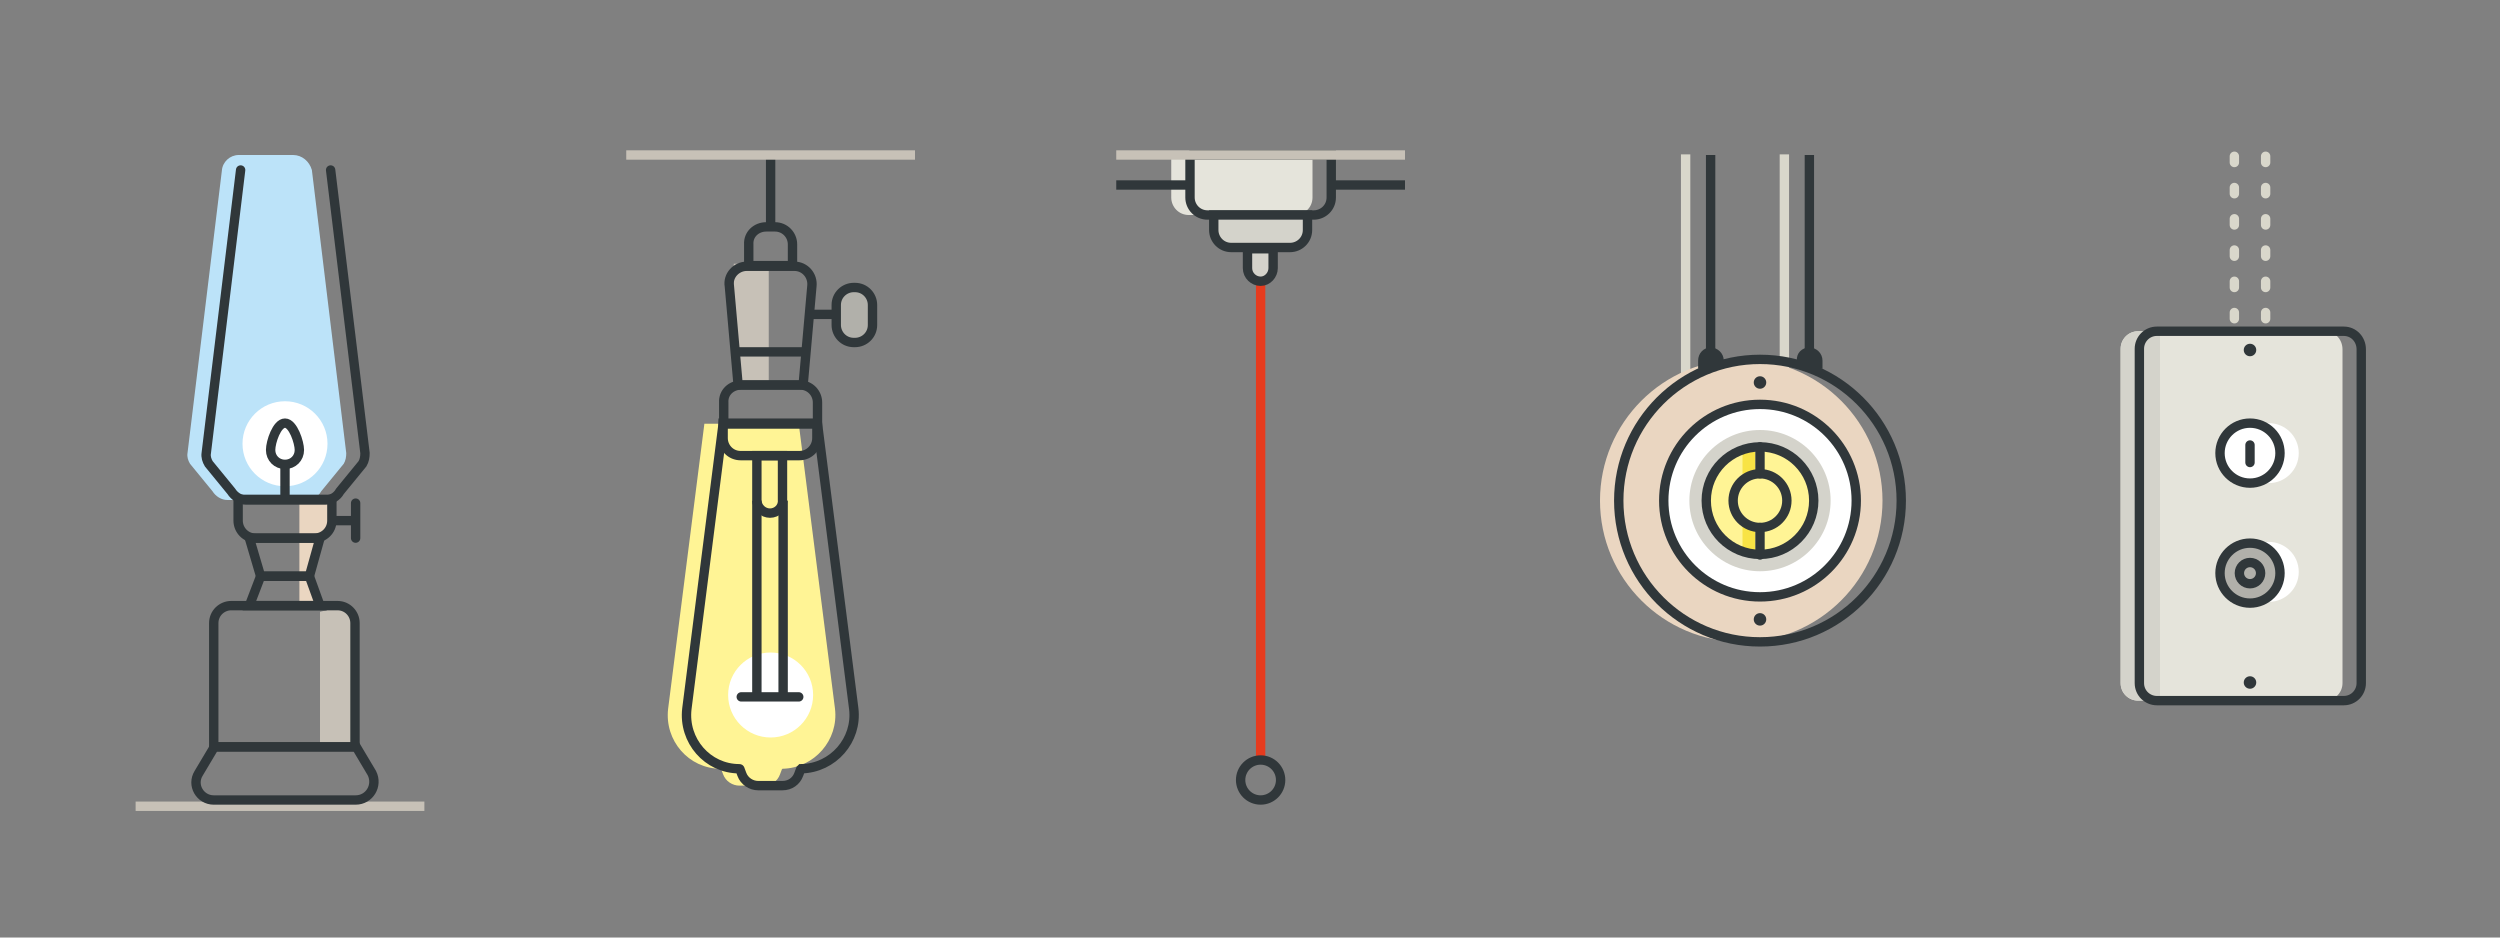 <?xml version="1.0" encoding="utf-8"?>
<!-- Generator: Adobe Illustrator 18.0.0, SVG Export Plug-In . SVG Version: 6.00 Build 0)  -->
<!DOCTYPE svg PUBLIC "-//W3C//DTD SVG 1.1//EN" "http://www.w3.org/Graphics/SVG/1.1/DTD/svg11.dtd">
<svg version="1.1" id="Ebene_1" xmlns:x="http://ns.adobe.com/Extensibility/1.0/" xmlns:i="http://ns.adobe.com/AdobeIllustrator/10.0/" xmlns:graph="http://ns.adobe.com/Graphs/1.0/"
	 xmlns="http://www.w3.org/2000/svg" xmlns:xlink="http://www.w3.org/1999/xlink" x="0px" y="0px" width="400px" height="150px"
	 viewBox="0 0 400 150" enable-background="new 0 0 400 150" xml:space="preserve">
<rect x="0" y="0" width="400" height="150" fill="#808080" stroke="none"/>
<g>
	<path fill="#FFF495" d="M133.6,113.4l-5.8-45.6h-15.1l-5.8,45.6c-0.6,5.1,3.3,9.6,8.4,9.6h0c0,0,0.1,0,0.1,0.1l0.3,0.8
		c0.4,1.1,1.5,1.8,2.6,1.8h3.9c1.2,0,2.2-0.7,2.6-1.8l0.3-0.8c0,0,0.1-0.1,0.1-0.1C130.3,122.9,134.2,118.4,133.6,113.4z"/>
	<circle fill="#FFFFFF" cx="123.3" cy="111.2" r="6.8"/>
	<polygon fill="#C7C1B7" points="123,61 123,42.2 117.4,42.2 117.4,60.2 119.3,61.9 	"/>
	<line fill="none" stroke="#30373A" stroke-width="1.5" stroke-miterlimit="10" x1="123.3" y1="24.8" x2="123.3" y2="36.3"/>
	<line fill="none" stroke="#30373A" stroke-width="1.5" stroke-miterlimit="10" x1="129.9" y1="50.3" x2="133.7" y2="50.3"/>
	<line fill="none" stroke="#C7C1B7" stroke-width="1.5" stroke-miterlimit="10" x1="146.4" y1="24.8" x2="100.2" y2="24.8"/>
	<path fill="none" stroke="#30373A" stroke-width="1.5" stroke-miterlimit="10" d="M118.1,61.6h10.4l1.4-15.8
		c0.2-1.7-1.1-3.2-2.8-3.2h-7.6c-1.7,0-3.1,1.5-2.8,3.2L118.1,61.6z"/>
	<path fill="none" stroke="#30373A" stroke-width="1.5" stroke-miterlimit="10" d="M118.6,61.6h9.4c1.6,0,2.8,1.3,2.8,2.8v3.4h-15
		v-3.4C115.7,62.8,117,61.6,118.6,61.6z"/>
	<path fill="none" stroke="#30373A" stroke-width="1.5" stroke-miterlimit="10" d="M127.9,72.9h-9.4c-1.6,0-2.8-1.3-2.8-2.8v-2.4h15
		v2.4C130.7,71.6,129.5,72.9,127.9,72.9z"/>
	<path fill="none" stroke="#30373A" stroke-width="1.5" stroke-miterlimit="10" d="M122.6,36.3h1.4c1.6,0,2.8,1.3,2.8,2.8v3.4h-7
		v-3.4C119.7,37.5,121,36.3,122.6,36.3z"/>
	<line fill="none" stroke="#30373A" stroke-width="1.5" stroke-miterlimit="10" x1="117.6" y1="56.3" x2="128.9" y2="56.3"/>
	<path fill="none" stroke="#30373A" stroke-width="1.5" stroke-miterlimit="10" d="M136.6,113.4l-5.8-45.6h-15.1l-5.8,45.6
		c-0.6,5.1,3.3,9.6,8.4,9.6h0c0,0,0.1,0,0.1,0.1l0.3,0.8c0.4,1.1,1.5,1.8,2.6,1.8h3.9c1.2,0,2.2-0.7,2.6-1.8l0.3-0.8
		c0,0,0.1-0.1,0.1-0.1C133.3,122.9,137.2,118.4,136.6,113.4z"/>
	<path fill="none" stroke="#30373A" stroke-width="1.5" stroke-miterlimit="10" d="M123.2,82.1L123.2,82.1c-1.1,0-2.1-0.9-2.1-2.1
		v-7.1h4.1v7.1C125.3,81.2,124.3,82.1,123.2,82.1z"/>
	<line fill="none" stroke="#30373A" stroke-width="1.5" stroke-miterlimit="10" x1="121.1" y1="80.1" x2="121.1" y2="111.5"/>
	<line fill="none" stroke="#30373A" stroke-width="1.5" stroke-miterlimit="10" x1="125.3" y1="80.1" x2="125.3" y2="111.5"/>
	
		<line fill="none" stroke="#30373A" stroke-width="1.5" stroke-linecap="round" stroke-miterlimit="10" x1="118.6" y1="111.5" x2="127.8" y2="111.5"/>
	<path fill="#B1B0AA" stroke="#30373A" stroke-width="1.5" stroke-miterlimit="10" d="M136.8,54.8h-0.2c-1.6,0-2.8-1.3-2.8-2.8v-3.2
		c0-1.6,1.3-2.8,2.8-2.8h0.2c1.6,0,2.8,1.3,2.8,2.8V52C139.6,53.6,138.3,54.8,136.8,54.8z"/>
</g>
<g>
	<path fill="#BCE3F9" d="M46.9,24.8h-8.7c-1.4,0-2.6,1.1-2.7,2.5L30,72.5c-0.1,0.6,0.1,1.2,0.4,1.7l3.6,4.4c0.5,0.8,1.4,1.4,2.4,1.4
		h12.6c1,0,1.9-0.5,2.4-1.4l3.6-4.4c0.3-0.5,0.4-1.1,0.4-1.7l-5.5-45.3C49.5,25.8,48.3,24.8,46.9,24.8z"/>
	<circle fill="#FFFFFF" cx="45.6" cy="71" r="6.8"/>
	<polygon fill="#EAD6C1" points="47.9,80.5 47.9,86.1 47.9,96.5 51.2,96.5 49.5,92.2 51.1,86.7 52.8,84.5 53.1,79.9 	"/>
	<line fill="none" stroke="#C7C1B7" stroke-width="1.5" stroke-miterlimit="10" x1="21.7" y1="129" x2="67.9" y2="129"/>
	<polygon fill="#C7C1B7" points="51.2,97.9 51.2,119.5 56.9,119.5 56.9,98.8 55,96.9 	"/>
	<path fill="none" stroke="#30373A" stroke-width="1.5" stroke-miterlimit="10" d="M56.9,119.5H34.2V99.7c0-1.6,1.3-2.8,2.8-2.8h17
		c1.6,0,2.8,1.3,2.8,2.8V119.5z"/>
	<path fill="none" stroke="#30373A" stroke-width="1.5" stroke-miterlimit="10" d="M56.9,128H34.2c-2.2,0-3.6-2.4-2.4-4.3l2.5-4.2
		h22.7l2.5,4.2C60.5,125.7,59.1,128,56.9,128z"/>
	<polygon fill="none" stroke="#30373A" stroke-width="1.5" stroke-miterlimit="10" points="49.5,92.2 41.7,92.2 39.9,96.9 
		51.2,96.9 	"/>
	<polygon fill="none" stroke="#30373A" stroke-width="1.5" stroke-miterlimit="10" points="41.7,92.2 49.5,92.2 51.2,86.1 
		39.9,86.1 	"/>
	<path fill="none" stroke="#30373A" stroke-width="1.5" stroke-miterlimit="10" d="M50.3,86.1h-9.4c-1.6,0-2.8-1.3-2.8-2.8v-3.4h15
		v3.4C53.1,84.9,51.8,86.1,50.3,86.1z"/>
	<line fill="none" stroke="#30373A" stroke-width="1.5" stroke-miterlimit="10" x1="53.1" y1="83.3" x2="56.9" y2="83.3"/>
	
		<line fill="none" stroke="#30373A" stroke-width="1.5" stroke-linecap="round" stroke-miterlimit="10" x1="56.9" y1="80.5" x2="56.9" y2="86.1"/>
	<path fill="none" stroke="#30373A" stroke-width="1.5" stroke-linecap="round" stroke-miterlimit="10" d="M38.5,27.2L33,72.5
		c-0.1,0.6,0.1,1.2,0.4,1.7l3.6,4.4c0.5,0.8,1.4,1.4,2.4,1.4h12.6c1,0,1.9-0.5,2.4-1.4l3.6-4.4c0.3-0.5,0.4-1.1,0.4-1.7l-5.5-45.3"
		/>
	
		<line fill="none" stroke="#30373A" stroke-width="1.5" stroke-linecap="round" stroke-miterlimit="10" x1="45.6" y1="79.1" x2="45.6" y2="74.4"/>
	<path fill="none" stroke="#30373A" stroke-width="1.5" stroke-linecap="round" stroke-miterlimit="10" d="M47.9,72
		c0,1.3-1,2.3-2.3,2.3s-2.3-1-2.3-2.3s1-4.3,2.3-4.3S47.9,70.8,47.9,72z"/>
</g>
<g>
	<path fill="#E5E4DB" d="M187.3,24.8H210v6.8c0,1.6-1.3,2.8-2.8,2.8h-17c-1.6,0-2.8-1.3-2.8-2.8V24.8z"/>
	<line fill="none" stroke="#E63B1E" stroke-width="1.5" stroke-miterlimit="10" x1="201.7" y1="44" x2="201.7" y2="121.5"/>
	<path fill="none" stroke="#30373A" stroke-width="1.5" stroke-miterlimit="10" d="M190.3,24.8H213v6.8c0,1.6-1.3,2.8-2.8,2.8h-17
		c-1.6,0-2.8-1.3-2.8-2.8V24.8z"/>
	<line fill="none" stroke="#C7C1B7" stroke-width="1.5" stroke-miterlimit="10" x1="224.8" y1="24.8" x2="178.6" y2="24.8"/>
	<path fill="#D4D3CB" stroke="#30373A" stroke-width="1.5" stroke-miterlimit="10" d="M206.4,39.6H197c-1.6,0-2.8-1.3-2.8-2.8v-2.4
		h15v2.4C209.2,38.4,207.9,39.6,206.4,39.6z"/>
	<path fill="#D4D3CB" stroke="#30373A" stroke-width="1.5" stroke-miterlimit="10" d="M201.7,45L201.7,45c-1.1,0-2.1-0.9-2.1-2.1
		v-3.1h4.1v3.1C203.7,44,202.8,45,201.7,45z"/>
	<circle fill="none" stroke="#30373A" stroke-width="1.5" stroke-miterlimit="10" cx="201.7" cy="124.8" r="3.2"/>
	<line fill="none" stroke="#30373A" stroke-width="1.5" stroke-miterlimit="10" x1="213" y1="29.6" x2="224.8" y2="29.6"/>
	<line fill="none" stroke="#30373A" stroke-width="1.5" stroke-miterlimit="10" x1="178.6" y1="29.6" x2="190.3" y2="29.6"/>
</g>
<g>
	<g>
		<line fill="none" stroke="#D9D7CB" stroke-width="1.5" stroke-miterlimit="10" x1="285.5" y1="24.7" x2="285.5" y2="60.1"/>
		<line fill="none" stroke="#D9D7CB" stroke-width="1.5" stroke-miterlimit="10" x1="269.7" y1="24.7" x2="269.7" y2="60.1"/>
	</g>
	<circle fill="#EAD6C1" cx="278.6" cy="80.1" r="22.6"/>
	<line fill="none" stroke="#30373A" stroke-width="1.5" stroke-miterlimit="10" x1="289.5" y1="24.8" x2="289.5" y2="59.1"/>
	<line fill="none" stroke="#30373A" stroke-width="1.5" stroke-miterlimit="10" x1="273.7" y1="24.8" x2="273.7" y2="59.1"/>
	<path fill="#30373A" d="M273.7,55.6L273.7,55.6c1.1,0,2.1,0.9,2.1,2.1v1.3h-4.1v-1.3C271.7,56.5,272.6,55.6,273.7,55.6z"/>
	<path fill="#30373A" d="M289.5,55.6L289.5,55.6c1.1,0,2.1,0.9,2.1,2.1v1.3h-4.1v-1.3C287.4,56.5,288.3,55.6,289.5,55.6z"/>
	<circle fill="#FFFFFF" stroke="#30373A" stroke-width="1.5" stroke-miterlimit="10" cx="281.6" cy="80.1" r="15.4"/>
	<circle fill="#D4D3CB" cx="281.6" cy="80.1" r="11.3"/>
	<circle fill="#FFF495" cx="281.6" cy="80.1" r="8.6"/>
	<line fill="none" stroke="#F8E345" stroke-width="2" stroke-miterlimit="10" x1="279.8" y1="71.5" x2="279.8" y2="75.8"/>
	<line fill="none" stroke="#F8E345" stroke-width="2" stroke-miterlimit="10" x1="279.8" y1="84.2" x2="279.8" y2="88.6"/>
	<circle fill="none" stroke="#30373A" stroke-width="1.5" stroke-miterlimit="10" cx="281.6" cy="80.1" r="4.3"/>
	<circle fill="none" stroke="#30373A" stroke-width="1.5" stroke-miterlimit="10" cx="281.6" cy="80.1" r="8.6"/>
	<circle fill="none" stroke="#30373A" stroke-width="1.5" stroke-miterlimit="10" cx="281.6" cy="80.1" r="22.6"/>
	<circle fill="#30373A" cx="281.6" cy="61.2" r="1"/>
	<circle fill="#30373A" cx="281.6" cy="99.1" r="1"/>
	
		<line fill="none" stroke="#30373A" stroke-width="1.5" stroke-linecap="round" stroke-miterlimit="10" x1="281.6" y1="71.5" x2="281.6" y2="75.8"/>
	
		<line fill="none" stroke="#30373A" stroke-width="1.5" stroke-linecap="round" stroke-miterlimit="10" x1="281.6" y1="88.8" x2="281.6" y2="84.4"/>
</g>
<g>
	
		<line fill="none" stroke="#D9D7CB" stroke-width="1.5" stroke-linecap="round" stroke-linejoin="round" stroke-miterlimit="10" stroke-dasharray="1,4,1,4,1,4" x1="362.5" y1="56" x2="362.5" y2="24.7"/>
	
		<line fill="none" stroke="#D9D7CB" stroke-width="1.5" stroke-linecap="round" stroke-linejoin="round" stroke-miterlimit="10" stroke-dasharray="1,4,1,4,1,4" x1="357.5" y1="56" x2="357.5" y2="24.7"/>
</g>
<path fill="#E5E4DB" d="M372,53h-29.9c-1.6,0-2.8,1.3-2.8,2.8v53.5c0,1.6,1.3,2.8,2.8,2.8H372c1.6,0,2.8-1.3,2.8-2.8V55.9
	C374.8,54.3,373.6,53,372,53z"/>
<path fill="#D4D3CB" d="M342.1,53c-1.6,0-2.8,1.3-2.8,2.8v53.5c0,1.6,1.3,2.8,2.8,2.8h3.5V53H342.1z"/>
<circle fill="#FFFFFF" cx="363" cy="91.5" r="4.8"/>
<circle fill="#FFFFFF" cx="363" cy="72.5" r="4.8"/>
<circle fill="#FFFFFF" stroke="#30373A" stroke-width="1.5" stroke-miterlimit="10" cx="360" cy="72.5" r="4.8"/>
<circle fill="#B1B0AA" cx="360" cy="91.7" r="4.8"/>
<circle fill="none" stroke="#30373A" stroke-width="1.5" stroke-miterlimit="10" cx="360" cy="91.7" r="4.8"/>
<circle fill="#30373A" cx="360" cy="56" r="1"/>
<circle fill="#30373A" cx="360" cy="109.2" r="1"/>
<path fill="none" stroke="#30373A" stroke-width="1.5" stroke-miterlimit="10" d="M375,53h-29.9c-1.6,0-2.8,1.3-2.8,2.8v53.5
	c0,1.6,1.3,2.8,2.8,2.8H375c1.6,0,2.8-1.3,2.8-2.8V55.9C377.8,54.3,376.6,53,375,53z"/>
<g>
	<circle fill="none" stroke="#30373A" stroke-width="1.5" stroke-miterlimit="10" cx="360" cy="91.7" r="1.7"/>
	
		<line fill="#FFFFFF" stroke="#30373A" stroke-width="1.5" stroke-linecap="round" stroke-miterlimit="10" x1="360" y1="71.2" x2="360" y2="74"/>
</g>
</svg>
